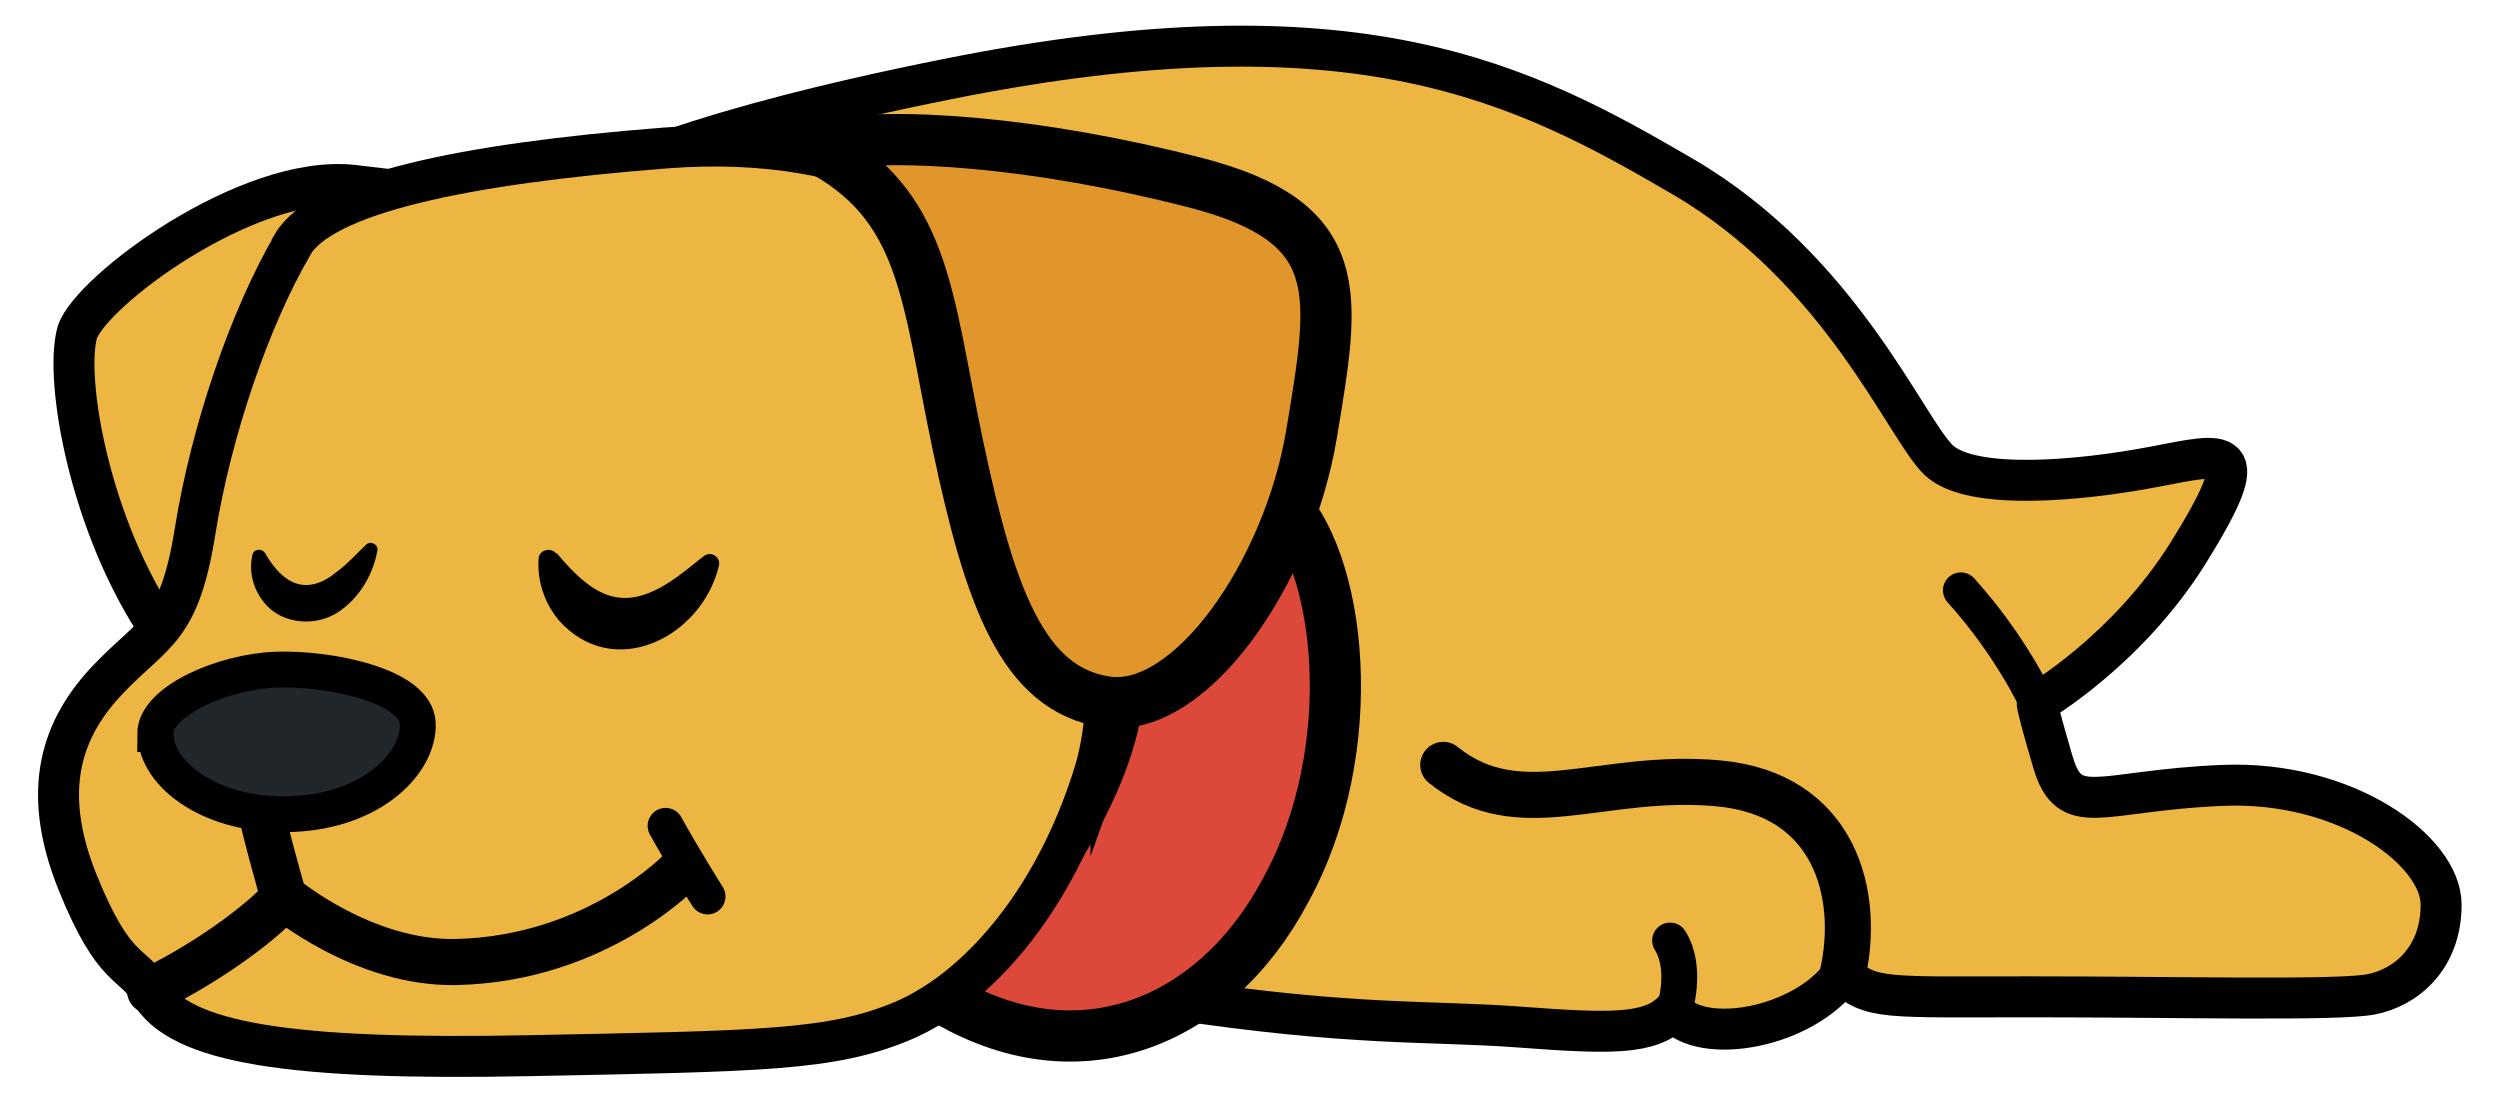 <?xml version="1.0" encoding="UTF-8"?>
<svg xmlns="http://www.w3.org/2000/svg" version="1.1" viewBox="0 0 488.3 215.4">
  <defs>
    <style>
      .cls-1 {
        stroke-width: 9px;
      }

      .cls-1, .cls-2, .cls-3, .cls-4, .cls-5, .cls-6 {
        stroke: #000;
        stroke-miterlimit: 10;
      }

      .cls-1, .cls-5 {
        fill: none;
        stroke-linecap: round;
      }

      .cls-2 {
        fill: #e0962b;
      }

      .cls-2, .cls-4 {
        stroke-width: 10px;
      }

      .cls-3 {
        fill: #edb542;
        stroke-width: 8px;
      }

      .cls-4 {
        fill: #dc4839;
      }

      .cls-5, .cls-6 {
        stroke-width: 7px;
      }

      .cls-6 {
        fill: #202629;
      }
    </style>
  </defs>
  <!-- Generator: Adobe Illustrator 28.7.9, SVG Export Plug-In . SVG Version: 1.2.0 Build 218)  -->
  <g>
    <g id="Layer_3">
      <g>
        <path class="cls-3" d="M221.4,193.4c.5,0,6.2,1.5,6.7,1.6,35.9,5.5,51.4,4.3,68.6,5.6,17.5,1.3,25.6,1.6,30.1-3.1,5.7,6.9,25.7,3.2,33.1-7.3,5.5,5.1,8,4.5,37,4.5s59.7.8,66.3-.5,13.6-6.9,13.6-17.5-18.7-24.3-42.7-23.3-29.8,6.7-33.1-4.5-3.1-11.6-3.1-11.6c0,0,17.5-10.1,29.5-29.3,13.5-21.7,7.4-19.5-6.8-16.8s-35.5,4.7-41.9-1.3-19-37.3-50-55.4S265.3-.7,184.8,15.5c-20,4-67.6,14.4-77.8,26.6-31,36.7,8.8,98.3,11.3,119.5,3.2,28.1,103.2,31.9,103.2,31.9Z"/>
        <path class="cls-5" d="M397.9,137.3s-4.8-10.8-14.9-22"/>
        <path class="cls-5" d="M326.8,197.6c.4-.4,2.8-8.5-.6-13.9"/>
        <path class="cls-1" d="M359.9,190.3c3.5-15.4-1.3-35.2-24.3-37.3s-38.8,8.4-53.7-3.6"/>
        <path class="cls-4" d="M218,138.3c-2.5,17.7-20.8,45-35.7,55.5,27.2,17.7,54.9,6.4,68.8-19.9,15.2-27.6,11-65.3-1.7-76.7s-31.4,41.1-31.4,41.1Z"/>
        <path class="cls-3" d="M31.5,123.3c-13.9-20.2-19-49.2-16.4-58.4,2.6-8,33.3-31,53.9-28.7s22.7,3.6,22.7,3.6L31.5,123.3Z"/>
        <path class="cls-3" d="M57.1,47.9c-8.4,14.4-15.9,36.5-19,55.9s-7.9,19.4-16.9,28.8-13.4,21.4-6.1,39.6,11,15.6,14.1,21.3c5.6,10.4,28.1,13.6,73.9,12.7s59.4-1,73.2-6.8,29.3-22.3,37.4-48.3-5.1-80.6-12.9-94.7-31-30.6-70.8-27.5-67.1,9-72.9,18.9Z"/>
        <path class="cls-2" d="M159.1,28.6c21.8,11.2,21.8,29,28,58.4s12.6,47.7,29,50.1,35.6-25.2,40.1-52.5,7.4-41.2-23-49-59.1-10.1-74-7Z"/>
        <path class="cls-1" d="M49.8,152.8c1.2,7.3,5.6,22.4,5.6,22.4,0,0,15.6,13.1,33.7,12.7,27.6-.6,44.1-18.1,44.1-18.1"/>
        <path class="cls-1" d="M55.5,175.2c-3.5,4.2-13.9,12.3-26.2,18.3"/>
        <path class="cls-5" d="M130,161.3c3.6,6.5,8.2,13.8,8.2,13.8"/>
        <path d="M51.7,107.9c3.6,6.4,8.3,8.6,14.2,3.7,1.9-1.4,3.6-3.3,5.6-5.2.9-.9,2.5,0,2.2,1.2-.8,4.4-3.2,8.7-7,11.5-4.4,3.4-11.5,3.1-15.1-1.4-2.3-2.8-3-6.3-2.3-9.3.2-1.2,1.9-1.4,2.5-.3h0Z"/>
        <path d="M108.7,108c8,9.6,14,12,24.6,3.9,1.4-1,2.7-2.2,4.2-3.3,1.4-1.1,3.4.3,2.9,2-3.4,13.9-20.6,22.6-31.3,10.5-2.8-3.4-4.2-7.7-3.9-12,.1-1.7,2.4-2.3,3.4-1h0Z"/>
        <path class="cls-6" d="M30.4,143.4c0,7.9,11,16.3,26.8,15.6s24.7-10.2,24.4-17.7-17.6-10.9-27.8-10.5-23.5,6.1-23.5,12.6Z"/>
      </g>
    </g>
  </g>
</svg>